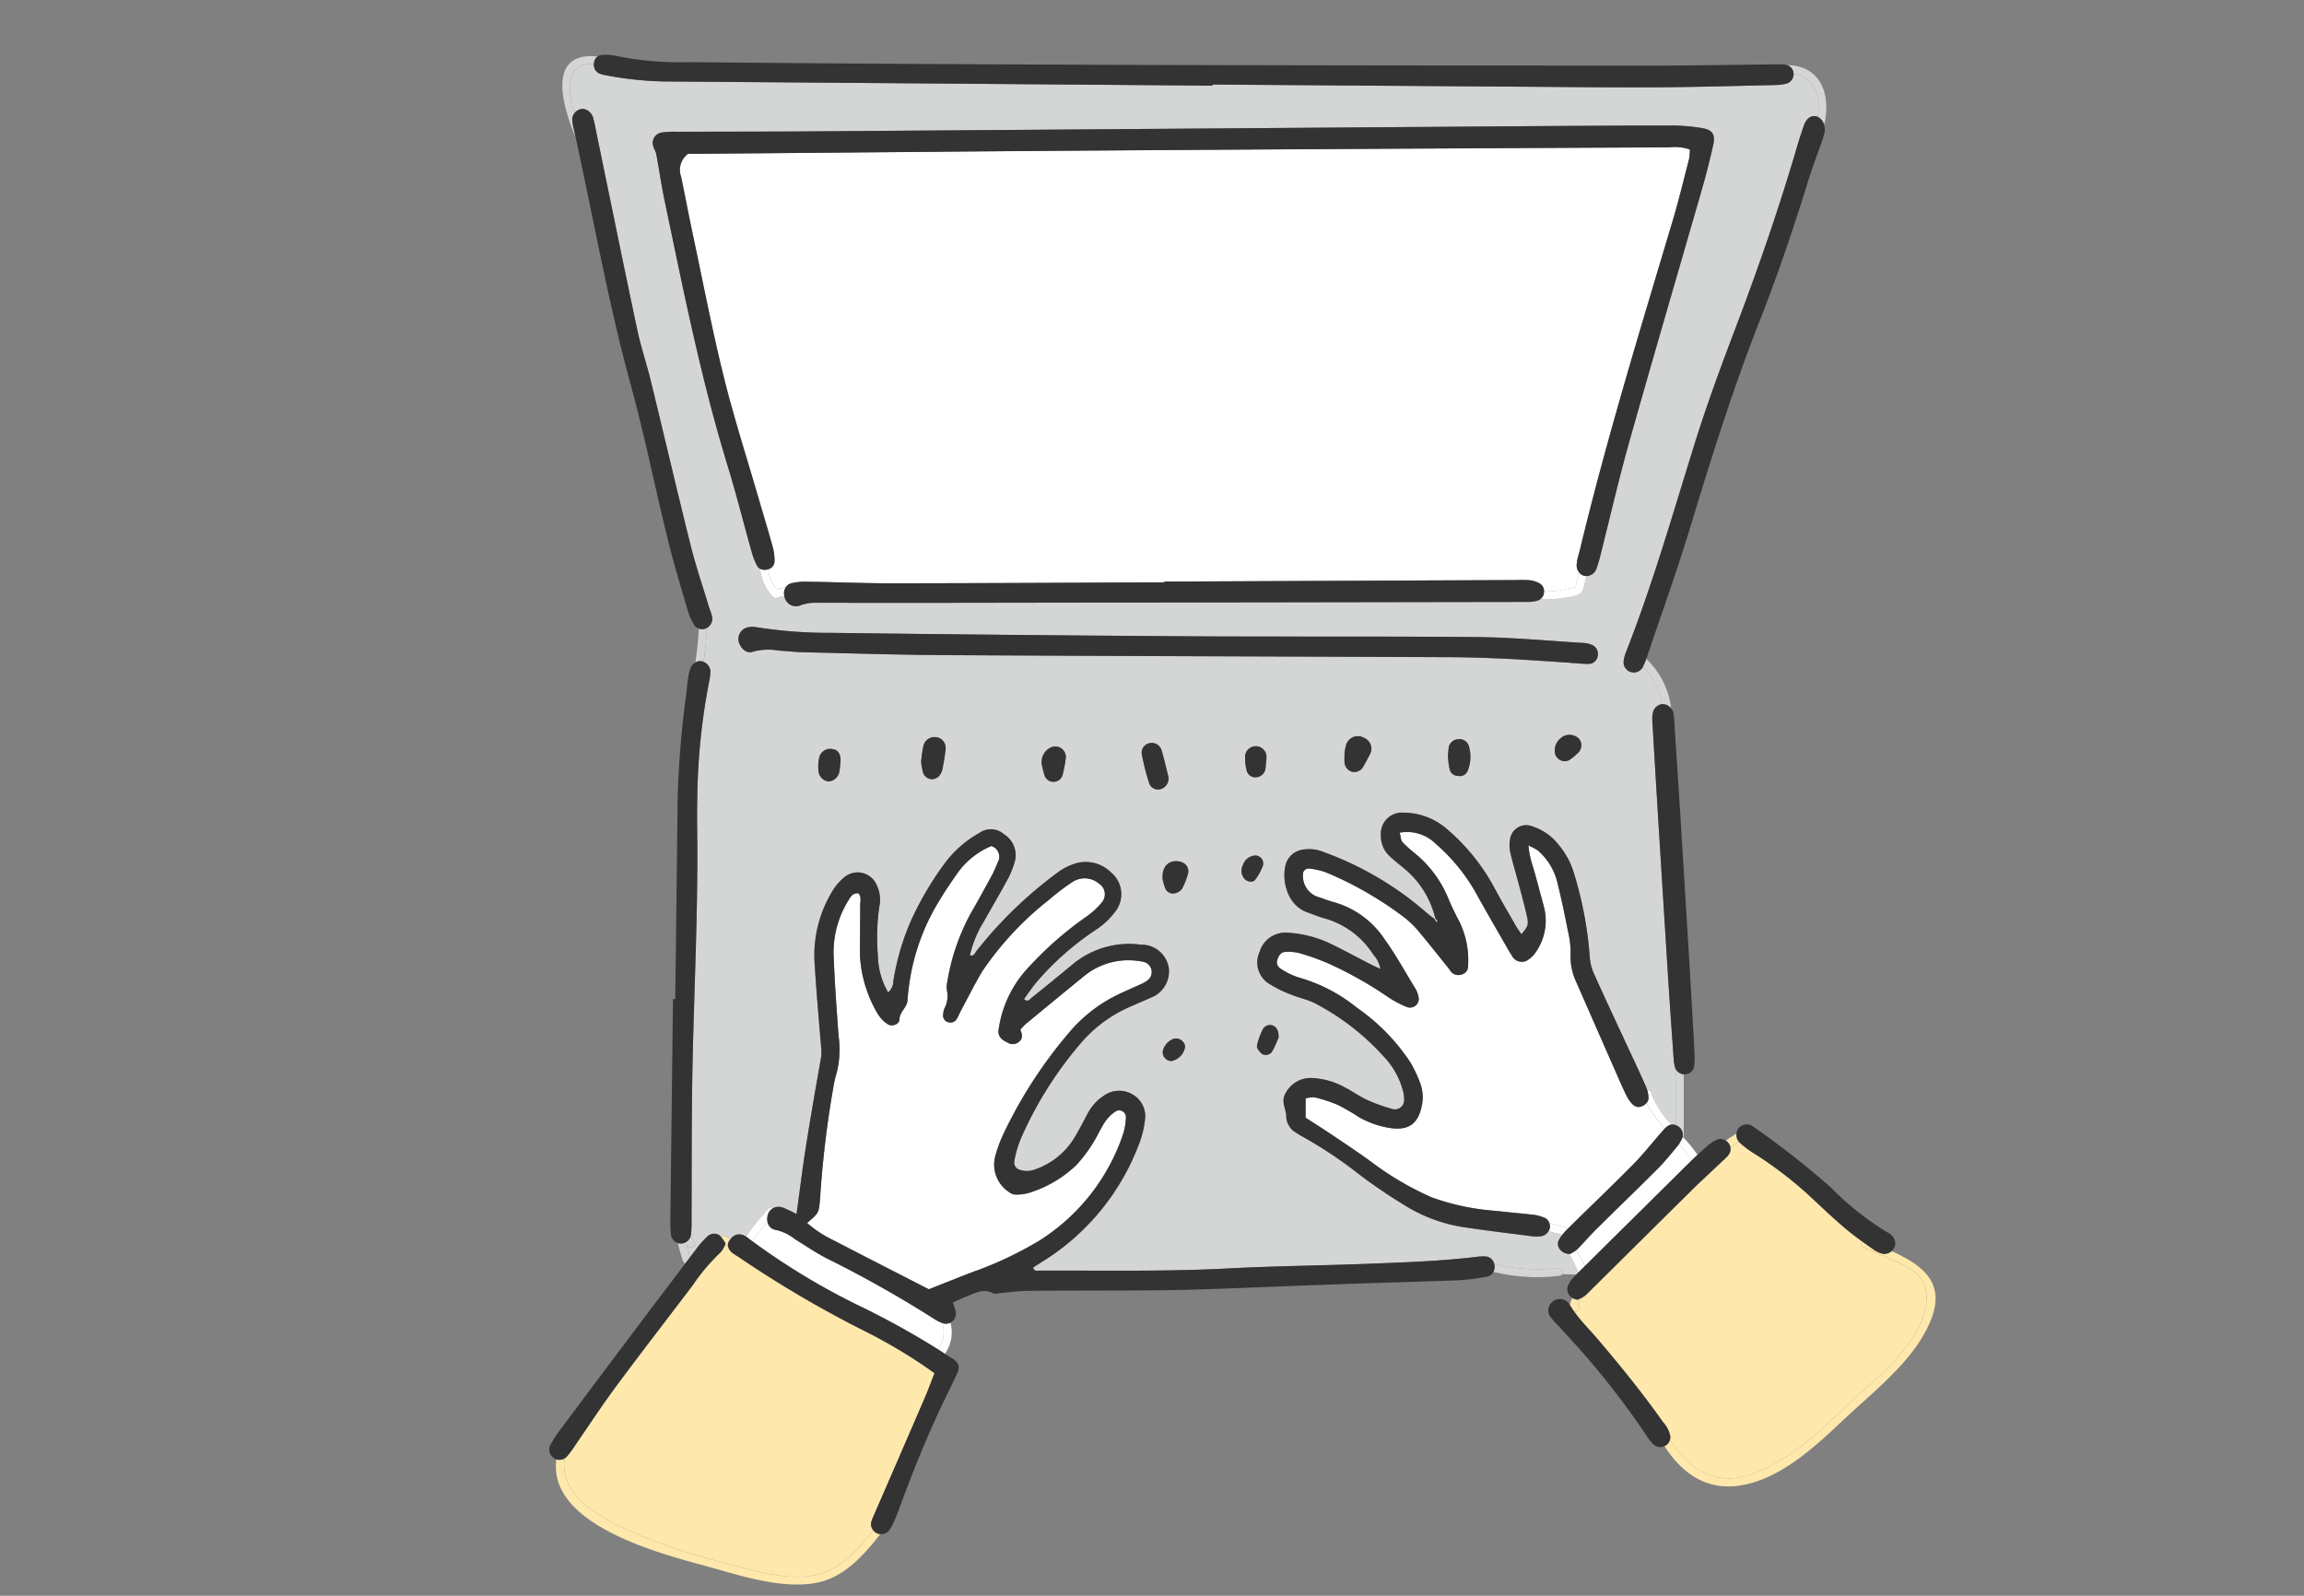 <svg xmlns="http://www.w3.org/2000/svg" xmlns:xlink="http://www.w3.org/1999/xlink" width="205" height="142" viewBox="0 0 205 142">
  <rect x="0" y="0" width="205" height="142" fill="#808080" stroke="none"/>
  <defs>
    <clipPath id="clip-path">
      <rect id="_" data-name="◆◆◆◆◆◆◆◆◆" width="205" height="142" transform="translate(729.5 7815.854)" fill="none" stroke="#707070" stroke-width="1"/>
    </clipPath>
    <clipPath id="clip-path-2">
      <rect id="長方形_872" data-name="長方形 872" width="123.347" height="136.124" fill="none"/>
    </clipPath>
  </defs>
  <g id="マスクグループ_21" data-name="マスクグループ 21" transform="translate(-729.5 -7815.854)" clip-path="url(#clip-path)">
    <g id="グループ_1745" data-name="グループ 1745" transform="translate(773.368 7813.728)">
      <g id="グループ_1744" data-name="グループ 1744" transform="translate(5 7.003)" clip-path="url(#clip-path-2)">
        <path id="パス_6120" data-name="パス 6120" d="M107.224,107.478a.824.824,0,0,0-.506.366l-.133.021c-.2.036-.395.079-.589.133s-.452-.553-.51-.665a3.181,3.181,0,0,1-.334-1.1.735.735,0,0,0,.571-.7,4.528,4.528,0,0,0-.165-1.3c-.391-1.422-.822-2.833-1.235-4.252-1.041-3.588-2.191-7.147-3.092-10.771-1.009-4.055-1.8-8.163-2.668-12.25-.4-1.875-.761-3.76-1.146-5.638a1.777,1.777,0,0,1,.618-2.062c.291,0,.682,0,1.074,0q12.848-.108,25.7-.219,11.3-.086,22.6-.154,18.978-.113,37.957-.2a4.039,4.039,0,0,1,1.8.194,4.725,4.725,0,0,1-.072.844c-.478,1.857-.927,3.721-1.476,5.556-2.895,9.707-5.869,19.39-8.239,29.241-.058.241-.14.474-.194.711a3.546,3.546,0,0,0-.09.585,1.031,1.031,0,0,0,.187.661c-.032.18-.065.356-.1.532-.053.269-.122.535-.194.8-.007.028-.794.183-.873.2a7.686,7.686,0,0,1-1.921.2.807.807,0,0,0-.471-.758,2.34,2.34,0,0,0-.833-.241c-.438-.04-.884-.018-1.329-.014q-15.574.065-31.148.136v.065c-8.07.033-16.14.079-24.209.087-2.234,0-4.464-.083-6.7-.13a.377.377,0,0,0-.155,0c-.273,0-.546-.011-.819-.014a5,5,0,0,0-1.307.14" transform="translate(-85.677 -60.456)" fill="#fff"/>
        <path id="パス_6121" data-name="パス 6121" d="M76.864,78.227a.71.71,0,0,0-.715-.891,1.227,1.227,0,0,0-1.077.866,1.1,1.1,0,0,0,.173,1.235c.251.248.729.32.927.054a5.043,5.043,0,0,0,.693-1.264M48.342,69.669c.119-.621.237-1.246.294-1.875a1,1,0,0,0-.241-.664,1.014,1.014,0,0,0-1.738.445A10.688,10.688,0,0,0,46.449,69a5.69,5.69,0,0,0,.2,1.041A.842.842,0,0,0,48.1,70.2a1.449,1.449,0,0,0,.241-.528M34.289,54.276a1.043,1.043,0,0,0,1.465.78,3.9,3.9,0,0,1,1.437-.209q4.579.006,9.154.007,26.94-.038,53.881-.083a3.829,3.829,0,0,0,1.017-.1.84.84,0,0,0,.295-.14,9.2,9.2,0,0,0,1.828-.086c.61-.082,1.781-.122,2-.812a11.525,11.525,0,0,0,.291-1.164.973.973,0,0,0,.873-.632,10.984,10.984,0,0,0,.377-1.271c.844-3.336,1.612-6.694,2.543-10.006,2.119-7.524,4.324-15.023,6.482-22.536q.55-1.918.984-3.861c.223-1.009-.029-1.4-1.009-1.562a16.648,16.648,0,0,0-2.64-.223c-4.281,0-8.565.029-12.85.058q-31.53.227-63.064.456c-4.234.033-8.469.025-12.7.04a7.385,7.385,0,0,0-1.322.075.931.931,0,0,0-.7,1.243c.065.234.216.449.259.683.251,1.354.442,2.715.725,4.062,1.659,7.89,3.218,15.8,5.581,23.527.794,2.586,1.451,5.211,2.184,7.815a5.869,5.869,0,0,0,.481,1.221.65.65,0,0,0,.258.262,4.435,4.435,0,0,0,1.128,2.489.363.363,0,0,0,.352.09c.226-.065.452-.122.682-.169,0,.018.007.032.011.047m-3.581,56.887a.931.931,0,0,0-1.207.305,2.035,2.035,0,0,0-.962-.309.854.854,0,0,0-1.074.047,8.139,8.139,0,0,0-1.067,1.207c-.169.219-.334.438-.5.661-.119-.37-.233-.744-.323-1.127l.075.108c.255.384.88.025.618-.359-.1-.144-.2-.323-.33-.492a.687.687,0,0,0,.039-.18,12.48,12.48,0,0,0,.043-1.329c.022-4.428-.007-8.86.079-13.288.137-7.186.524-14.365.42-21.555-.014-1.034,0-2.069.018-3.1A57.307,57.307,0,0,1,27.6,61.786a4.555,4.555,0,0,0,.1-.729.962.962,0,0,0-.614-.955,27.946,27.946,0,0,0,.291-3.01.943.943,0,0,0,.467-1.016c-.072-.334-.219-.65-.316-.98-.539-1.789-1.146-3.559-1.595-5.369-1.214-4.866-2.352-9.751-3.541-14.624-.373-1.526-.884-3.024-1.207-4.561-1.214-5.725-2.377-11.46-3.563-17.192-.108-.528-.2-1.067-.341-1.584A1.1,1.1,0,0,0,16.4,10.9a.938.938,0,0,0-.776.363c-.711-2.2-.858-4.475,1.71-4.342a.844.844,0,0,0,.467.823,2.487,2.487,0,0,0,.564.158,30.717,30.717,0,0,0,5.128.557q24.441.183,48.889.374v-.1q13.661.1,27.326.191c4.084.029,8.17.076,12.258.054,3.495-.018,6.992-.126,10.487-.2a4.156,4.156,0,0,0,1.013-.133.884.884,0,0,0,.61-.873c1.925.3,2.428,2.072,2.148,3.835a.8.8,0,0,0-.2-.057c-.434-.068-.829.241-1.034.851-.223.65-.435,1.3-.628,1.961-1.577,5.38-3.408,10.666-5.394,15.906-1.29,3.4-2.558,6.813-3.642,10.279-1.965,6.281-3.76,12.616-6.177,18.75a2.892,2.892,0,0,0-.183.711.907.907,0,0,0,1.677.6.775.775,0,0,0,.036-.072,6.268,6.268,0,0,1,1.713,3.333.965.965,0,0,0-.823.736,2.783,2.783,0,0,0-.058.729q.264,4.5.539,8.993.415,6.706.837,13.414c.161,2.553.341,5.107.521,7.66a3.32,3.32,0,0,0,.151.862.249.249,0,0,0,.032.072v5a.751.751,0,0,0-.374-.043,7.94,7.94,0,0,1-1.8-2.794.343.343,0,0,0-.362-.245,2.281,2.281,0,0,0-.126-.352c-.474-1.081-.98-2.148-1.479-3.222-1.035-2.23-2.083-4.457-3.092-6.7a4.282,4.282,0,0,1-.417-1.544,33.61,33.61,0,0,0-1.415-7.521,6.97,6.97,0,0,0-1.318-2.46,4.857,4.857,0,0,0-2.374-1.688,1.445,1.445,0,0,0-1.989,1.178,2.853,2.853,0,0,0,.028,1.156c.208.912.489,1.806.726,2.708.262,1,.543,1.993.761,3,.154.722.072.866-.5,1.552-.172-.255-.348-.485-.492-.736-.657-1.153-1.336-2.3-1.958-3.469a18.146,18.146,0,0,0-4.159-5.136A5.926,5.926,0,0,0,89.33,73.54a1.86,1.86,0,0,0-1.975,1.936,2.453,2.453,0,0,0,.826,1.975c.395.37.83.7,1.239,1.052a8.128,8.128,0,0,1,2.766,4.414c.068.09.144.176.2.273.007.011-.054.065-.083.1-.065-.1-.129-.208-.2-.312-.226-.176-.467-.334-.679-.528a28.693,28.693,0,0,0-9.23-5.427,2.9,2.9,0,0,0-.707-.2,3.509,3.509,0,0,0-1.024,0,1.85,1.85,0,0,0-1.544,1.225c-.424,1.336.011,3.667,1.853,4.345.553.2,1.1.428,1.67.578A7.583,7.583,0,0,1,86.7,86.193a2.451,2.451,0,0,1,.614,1.246c-.334-.154-.542-.24-.747-.345-1.224-.628-2.435-1.286-3.67-1.889a10.186,10.186,0,0,0-3.836-.988,2.394,2.394,0,0,0-2.493,1.7,2.229,2.229,0,0,0,.869,2.855,10.6,10.6,0,0,0,1.975.966c.679.284,1.426.42,2.072.754a21.776,21.776,0,0,1,6.055,4.665A7.054,7.054,0,0,1,89.3,98.2a3.128,3.128,0,0,1,.129.862.823.823,0,0,1-1.1.83,14.946,14.946,0,0,1-2.205-.794c-.668-.309-1.271-.75-1.925-1.088a6.719,6.719,0,0,0-2.949-.858,2.514,2.514,0,0,0-2.4,1.408c-.42.751.151,1.426.093,2.155a1.87,1.87,0,0,0,.4.912,1.5,1.5,0,0,0,.452.373c.2.136.413.266.628.384a38.537,38.537,0,0,1,5.028,3.358,48.279,48.279,0,0,0,4.026,2.733,13.849,13.849,0,0,0,5.078,1.918c2.087.323,4.188.571,6.285.84a2.768,2.768,0,0,0,.877-.029.93.93,0,0,0,.567-.449.257.257,0,0,0,.072.032c.344.111.758.183,1.131.32a2.579,2.579,0,0,0-.3.467c-.273.553.212,1.206.955,1.224.015.043.029.086.047.129a11.7,11.7,0,0,1,.733,1.53c-.057.054-.115.111-.172.169l-1.257-.036a.391.391,0,0,0-.42-.542,15.4,15.4,0,0,1-5.553-.359.319.319,0,0,0-.082-.008.846.846,0,0,0-.762-.664,4.5,4.5,0,0,0-.876.047c-3.276.388-6.572.492-9.866.618-4.033.151-8.074.19-12.1.4-5.61.3-11.22.176-16.833.2-.212,0-.5.1-.589-.277.288-.183.571-.37.862-.549a20.993,20.993,0,0,0,8.5-10.289,8.5,8.5,0,0,0,.586-2.277,2.235,2.235,0,0,0-1.207-2.345,2.33,2.33,0,0,0-2.507.212,4.162,4.162,0,0,0-1.368,1.523c-.4.74-.769,1.487-1.207,2.2a6.594,6.594,0,0,1-3.5,2.8,1.939,1.939,0,0,1-1.3.043.677.677,0,0,1-.535-.772,9.662,9.662,0,0,1,.564-1.975,33.872,33.872,0,0,1,5.495-8.7,12.112,12.112,0,0,1,4-2.97c.668-.3,1.35-.585,2.022-.887a2.52,2.52,0,0,0,1.67-2.654A2.456,2.456,0,0,0,66,85.27a7.864,7.864,0,0,0-6.066,1.742c-1.21,1.006-2.431,2-3.659,2.985-.162.129-.313.427-.679.119.373-.51.722-1.045,1.131-1.53A25.391,25.391,0,0,1,61.91,84a6.876,6.876,0,0,0,1.828-1.7,2.506,2.506,0,0,0-.392-3.458,3.194,3.194,0,0,0-3.419-.715,5,5,0,0,0-1.289.689,37.274,37.274,0,0,0-7.3,7.061c-.115.154-.183.442-.549.338a9.553,9.553,0,0,1,1.228-2.988c.69-1.246,1.426-2.471,2.1-3.728a7.679,7.679,0,0,0,.7-1.774A2.189,2.189,0,0,0,53.8,75.437a1.747,1.747,0,0,0-2.187-.1,9.683,9.683,0,0,0-2.906,2.474,28.151,28.151,0,0,0-3.164,5.315,21.82,21.82,0,0,0-1.569,5.365,1.4,1.4,0,0,1-.467,1.031,6.8,6.8,0,0,1-.916-3.3,19.52,19.52,0,0,1,.119-4.27,3.011,3.011,0,0,0-.237-2.015,1.836,1.836,0,0,0-2.866-.664,5.013,5.013,0,0,0-1.2,1.469,10.933,10.933,0,0,0-1.455,5.94c.154,2.6.381,5.2.6,7.8a3.251,3.251,0,0,1-.018.855c-.47,2.661-.937,5.326-1.358,8-.305,1.94-.542,3.89-.819,5.911a11.635,11.635,0,0,0-1.228-.585,1.1,1.1,0,0,0-.826.036.328.328,0,0,0-.42.054,18.994,18.994,0,0,0-2.022,2.5,1.307,1.307,0,0,0-.155-.086m75.943-51.607a.866.866,0,0,0-.517-.963,2.2,2.2,0,0,0-.708-.169c-3.146-.187-6.288-.492-9.434-.524-8.616-.082-17.235-.018-25.851-.072q-15.811-.1-31.615-.305a41.063,41.063,0,0,1-6.763-.506,1.934,1.934,0,0,0-.733.014,1.074,1.074,0,0,0-.826,1.214c.151.654.725,1.167,1.26.959a5.292,5.292,0,0,1,2.331-.1c.689.036,1.375.126,2.061.14,4.285.1,8.565.241,12.85.262,14.969.083,29.941.119,44.91.183,1.623.007,3.246.065,4.87.14,1.918.093,3.832.237,5.746.355v.011c.539.032,1.077.1,1.616.093a.807.807,0,0,0,.8-.729m-1.469,8.109a.869.869,0,0,0-.5-.937,1.186,1.186,0,0,0-1.365.2,1.377,1.377,0,0,0-.46,1.326.883.883,0,0,0,1.261.592,5.275,5.275,0,0,0,.89-.758,1.079,1.079,0,0,0,.176-.424M95.073,69.816a3.312,3.312,0,0,0,.093-2.269.855.855,0,0,0-.923-.557.9.9,0,0,0-.841.682,7.654,7.654,0,0,0-.075.912,7.748,7.748,0,0,0,.151,1.1.772.772,0,0,0,.758.575.755.755,0,0,0,.837-.442m-8.734-1.4a1.056,1.056,0,0,0-.513-1.566,1.089,1.089,0,0,0-1.552.611,4.348,4.348,0,0,0-.154.822c0,.374-.014.571,0,.761a.922.922,0,0,0,.682.844.906.906,0,0,0,.988-.46c.194-.327.363-.675.546-1.013M78.254,93.552c.025-.611-.183-.955-.492-1.077a.726.726,0,0,0-.9.309,5.831,5.831,0,0,0-.535,1.5c-.036.2.23.524.438.7a.678.678,0,0,0,.915-.2c.259-.463.452-.962.575-1.235M77.148,68.933a2.625,2.625,0,0,0,.025-.291.952.952,0,0,0-1.893-.2,4.235,4.235,0,0,0,.162,1.426.8.8,0,0,0,.822.51.9.9,0,0,0,.812-.715c.043-.24.051-.489.072-.729m-6.942,9.973a.852.852,0,0,0-.5-.952c-.736-.309-1.864-.068-1.774,1.48a5.406,5.406,0,0,0,.233.812.74.74,0,0,0,.83.46,1.107,1.107,0,0,0,.693-.445,7.074,7.074,0,0,0,.517-1.354M68.73,95.627a1.531,1.531,0,0,0,1.21-1.3.84.84,0,0,0-.955-.7,1.524,1.524,0,0,0-1.038,1.135.787.787,0,0,0,.783.866m-.869-24.234a.987.987,0,0,0,.6-1.027c-.187-.729-.374-1.584-.625-2.421a.912.912,0,0,0-1.038-.61.865.865,0,0,0-.718.952,21.338,21.338,0,0,0,.679,2.668.836.836,0,0,0,1.106.438M59.328,68.6a.941.941,0,0,0-1.318-.891,1.435,1.435,0,0,0-.833,1.451,7.3,7.3,0,0,0,.28,1.12.843.843,0,0,0,1.577-.1,11.788,11.788,0,0,0,.294-1.577m-20.051.309c.022-.607-.233-.981-.733-1.048a1,1,0,0,0-1.181.847,3.327,3.327,0,0,0-.054,1.016A1.035,1.035,0,0,0,38.2,70.75a1.055,1.055,0,0,0,.98-.927c.054-.287.065-.585.1-.912" transform="translate(-13.359 -6.085)" fill="#d4d5d5"/>
        <path id="パス_6122" data-name="パス 6122" d="M840.831,806.56A11.4,11.4,0,0,0,839.7,805.1a3.447,3.447,0,0,0,.3-.564s0,0,0-.007c.018-.014.032-.033.051-.05a12.9,12.9,0,0,1,1.3,1.58c-.176.165-.348.33-.52.5" transform="translate(-739.175 -708.172)" fill="#fff"/>
        <path id="パス_6123" data-name="パス 6123" d="M837.443,758.967a.952.952,0,0,0-.208-.1v-5a.879.879,0,0,0,.718.474v5.373a.355.355,0,0,1-.065.212c-.008-.007-.015-.018-.025-.029a.9.9,0,0,0-.42-.93" transform="translate(-737.008 -663.621)" fill="#d4d5d5"/>
        <path id="パス_6124" data-name="パス 6124" d="M157.812,384.536a4.437,4.437,0,0,1-1.128-2.489.924.924,0,0,0,.65.065.453.453,0,0,0,.068-.018,3.178,3.178,0,0,0,.334,1.1c.058.111.32.711.51.665s.391-.1.589-.133l.133-.021a.972.972,0,0,0-.122.758c-.23.046-.456.1-.682.169a.363.363,0,0,1-.352-.09" transform="translate(-137.927 -336.312)" fill="#fff"/>
        <path id="パス_6125" data-name="パス 6125" d="M701.831,898.773a15.4,15.4,0,0,0,5.553.359.391.391,0,0,1,.42.542.3.3,0,0,1-.227.147,16.165,16.165,0,0,1-5.911-.352.987.987,0,0,0,.1-.611.392.392,0,0,0-.021-.094.323.323,0,0,1,.082.007" transform="translate(-617.668 -791.173)" fill="#d4d5d5"/>
        <path id="パス_6126" data-name="パス 6126" d="M842.274,804.316a.65.65,0,0,0,.025-.079c.011.011.018.022.025.029-.018.018-.032.036-.05.051" transform="translate(-741.444 -707.961)" fill="#fff"/>
        <path id="パス_6127" data-name="パス 6127" d="M197.754,391.689a.376.376,0,0,1,.155,0c-.05,0-.1,0-.155,0" transform="translate(-174.08 -344.794)" fill="#fff"/>
        <path id="パス_6128" data-name="パス 6128" d="M736.924,386.2a7.69,7.69,0,0,0,1.921-.2c.079-.018.866-.172.873-.2.072-.262.14-.528.194-.8.036-.176.068-.352.1-.532a.826.826,0,0,0,.5.341.811.811,0,0,0,.187.018A11.557,11.557,0,0,1,740.41,386c-.215.69-1.386.729-2,.812a9.193,9.193,0,0,1-1.828.086.818.818,0,0,0,.33-.6.808.808,0,0,0,.007-.09" transform="translate(-648.408 -338.45)" fill="#fff"/>
        <path id="パス_6129" data-name="パス 6129" d="M770.965,811.862c.625-.625,1.181-1.318,1.745-2a1.915,1.915,0,0,0,.144-.194,11.394,11.394,0,0,1,1.135,1.461s0,0-.007,0q-4.659,4.606-9.313,9.219c-.061.061-.122.122-.187.183a3.938,3.938,0,0,0-.219-.471c-.115-.2-.251-.4-.37-.607a.958.958,0,0,1-.129-.388s0,0,.007,0c.589-.589,1.131-1.228,1.724-1.817,1.817-1.8,3.663-3.577,5.47-5.387" transform="translate(-672.332 -712.742)" fill="#fff"/>
        <path id="パス_6130" data-name="パス 6130" d="M167.883,876.47a2.54,2.54,0,0,1-.352,2.363,73.472,73.472,0,0,0-6.684-3.717,61.457,61.457,0,0,1-9.833-5.9,21.148,21.148,0,0,1,1.336-1.742.865.865,0,0,0,.743.718,4.2,4.2,0,0,1,1.7.822c.963.592,1.9,1.243,2.905,1.745a103.315,103.315,0,0,1,9.5,5.362,3.079,3.079,0,0,0,.686.345" transform="translate(-132.936 -763.63)" fill="#fff"/>
        <path id="パス_6131" data-name="パス 6131" d="M193.908,597.747a8.751,8.751,0,0,1,1.293-4.781c.186-.316.362-.711.916-.675.291.313.158.715.158,1.088,0,1.472-.022,2.948-.022,4.424a11.4,11.4,0,0,0,1.559,5.175,2.959,2.959,0,0,0,.894.948c.366.273,1.049.036,1.06-.4.014-.7.686-1.063.722-1.728.029-.589.115-1.174.2-1.759a19.167,19.167,0,0,1,2.579-7.014c.5-.848,1.056-1.663,1.62-2.467a7,7,0,0,1,3.056-2.471.993.993,0,0,1,.585,1.43c-.172.409-.341.819-.549,1.206-.611,1.124-1.221,2.248-1.864,3.351a19.154,19.154,0,0,0-2.09,6.112,2.009,2.009,0,0,0-.032.733,2.362,2.362,0,0,1-.2,1.573,1.6,1.6,0,0,0-.133.567.6.6,0,0,0,.417.693.643.643,0,0,0,.776-.258c.158-.245.255-.528.4-.787.628-1.167,1.214-2.363,1.9-3.494a27.727,27.727,0,0,1,5.918-6.339,18.984,18.984,0,0,1,1.99-1.523,1.985,1.985,0,0,1,2.467.083,1.124,1.124,0,0,1,.234,1.688,7.132,7.132,0,0,1-1.408,1.282,31.12,31.12,0,0,0-5.29,4.687,10.055,10.055,0,0,0-2.46,5.265.916.916,0,0,0,.406,1.009,3.458,3.458,0,0,0,.388.215.832.832,0,0,0,.966-.047c.4-.291.352-.661.158-1.106a5.167,5.167,0,0,1,.474-.5q2.618-2.165,5.25-4.31a6.207,6.207,0,0,1,4.7-1.314,3.962,3.962,0,0,1,.582.1.93.93,0,0,1,.312,1.641,2.84,2.84,0,0,1-.639.356c-.625.291-1.257.556-1.878.851a13.209,13.209,0,0,0-4.223,3.161,40.835,40.835,0,0,0-6.174,9.5,11.864,11.864,0,0,0-.6,1.659,2.925,2.925,0,0,0,1.246,3.344.907.907,0,0,0,.539.187,3.891,3.891,0,0,0,1.16-.147,10.545,10.545,0,0,0,4.281-2.529,12.928,12.928,0,0,0,1.411-1.875c.4-.614.686-1.307,1.092-1.921a3.393,3.393,0,0,1,.923-.916.6.6,0,0,1,.941.521,5.451,5.451,0,0,1-.284,1.58,17.972,17.972,0,0,1-7.463,9.413,33.1,33.1,0,0,1-5.581,2.657c-1.418.542-2.826,1.11-4.2,1.652-2.827-1.451-5.671-2.9-8.5-4.37a10.092,10.092,0,0,1-2.334-1.534c1.049-.876,1.059-.9,1.16-2.237a90.978,90.978,0,0,1,1.2-9.956,8.931,8.931,0,0,1,.269-1.149,8.451,8.451,0,0,0,.172-3.315c-.172-2.406-.355-4.809-.438-7.218" transform="translate(-168.615 -517.686)" fill="#fff"/>
        <path id="パス_6132" data-name="パス 6132" d="M573.785,601.91a9.424,9.424,0,0,0,1.616,2.27c-.1.1-.2.222-.3.337-.844.959-1.634,1.968-2.528,2.877-1.9,1.921-3.861,3.785-5.782,5.685a13.676,13.676,0,0,0-1.455-.438.328.328,0,0,0-.193-.008.8.8,0,0,0-.517-.546,3.918,3.918,0,0,0-.851-.226c-1.124-.129-2.251-.219-3.376-.352a21.17,21.17,0,0,1-5.75-1.21,26.992,26.992,0,0,1-5.452-3.218c-1.153-.837-2.345-1.623-3.527-2.42-.732-.492-1.479-.963-2.226-1.444V601.5a2.476,2.476,0,0,1,.829-.09,13.067,13.067,0,0,1,2.083.69,18.825,18.825,0,0,1,1.785,1.038,8,8,0,0,0,2.762.988c1.72.273,2.589-.37,2.9-2.083a3.528,3.528,0,0,0-.165-1.892,10.971,10.971,0,0,0-.877-1.86,17.818,17.818,0,0,0-4.719-4.834,14.476,14.476,0,0,0-5.2-2.712,6.223,6.223,0,0,1-1.58-.761.677.677,0,0,1-.309-.887c.126-.345.316-.636.722-.636a4.21,4.21,0,0,1,1.171.1,21.025,21.025,0,0,1,2.632.934,34.661,34.661,0,0,1,5.265,2.966,9.319,9.319,0,0,0,1.681.9.78.78,0,0,0,1.052-.948,2.228,2.228,0,0,0-.269-.678c-.894-1.469-1.728-2.985-2.729-4.382a8.047,8.047,0,0,0-4.561-3.322c-.427-.108-.833-.291-1.257-.417a1.959,1.959,0,0,1-1.454-1.989.505.505,0,0,1,.524-.574,6.179,6.179,0,0,1,1.562.355,31.841,31.841,0,0,1,6.774,3.875,8.075,8.075,0,0,1,1.3,1.2c.952,1.124,1.86,2.284,2.787,3.433.093.115.162.248.258.352a.886.886,0,0,0,.959.2.749.749,0,0,0,.528-.794,7.768,7.768,0,0,0-.826-4,21.8,21.8,0,0,1-1.006-2.137,10.2,10.2,0,0,0-2.913-3.846,10.575,10.575,0,0,1-1.091-.988c-.158-.183-.155-.507-.248-.84a3.621,3.621,0,0,1,3.207.988,16.459,16.459,0,0,1,3.617,4.45c.855,1.552,1.749,3.081,2.629,4.618.169.3.334.6.532.887a.981.981,0,0,0,1.519.309,2.1,2.1,0,0,0,.6-.618,4.875,4.875,0,0,0,.715-4.087c-.306-1.142-.607-2.281-.93-3.416a8.64,8.64,0,0,1-.438-1.993,5.328,5.328,0,0,1,.83.434,5.459,5.459,0,0,1,1.781,3c.359,1.43.65,2.881.938,4.324a7.926,7.926,0,0,1,.208,1.9,5.219,5.219,0,0,0,.474,2.431q1.928,4.4,3.857,8.785c.219.5.438.991.686,1.472a2.616,2.616,0,0,0,.51.7.723.723,0,0,0,.819.158,1.143,1.143,0,0,0,.42-.3" transform="translate(-476.144 -508.632)" fill="#fff"/>
        <path id="パス_6133" data-name="パス 6133" d="M775.842,808.646c.2-.14.4-.277.6-.406l.119-.072a.36.36,0,0,0,.118.054.224.224,0,0,0,.029.032,8.787,8.787,0,0,0,1.3.966,34.728,34.728,0,0,1,5.556,4.374c.862.8,1.727,1.613,2.632,2.367.445.37.909.718,1.379,1.06a.313.313,0,0,0,.1.5c1.361.653,2.8,1.131,4.115,1.9,2.126,1.236,1.659,3.7.658,5.534-1.473,2.693-4.339,4.834-6.526,6.942-2.327,2.245-4.866,4.532-7.912,5.739-3.34,1.328-5.858-.309-7.542-2.981a.877.877,0,0,0,.029-.287,2.581,2.581,0,0,0-.661-1.293c-1.756-2.492-3.674-4.863-5.649-7.186-.739-.873-1.559-1.67-2.223-2.6.269.022.549-.24.341-.506-.111-.147.245-.607.381-.783a1.622,1.622,0,0,0,.341-.248c3.11-3.067,6.2-6.152,9.309-9.219.941-.93,1.925-1.824,2.884-2.737a2.92,2.92,0,0,0,.5-.535.848.848,0,0,0,.122-.61" transform="translate(-670.749 -711.421)" fill="#fee8ac"/>
        <path id="パス_6134" data-name="パス 6134" d="M15.753,897.268c2.227-3,4.511-5.954,6.77-8.928a17.575,17.575,0,0,1,2.464-2.923,2.164,2.164,0,0,0,.409-.661,1.341,1.341,0,0,1,.284.169,1.036,1.036,0,0,0,.377.531c.191.155.41.269.614.406a98.663,98.663,0,0,0,10.911,6.429,46.846,46.846,0,0,1,5.725,3.351c.244.172.488.345.736.524-.323.823-.589,1.555-.9,2.27q-2.247,5.21-4.511,10.408a4.7,4.7,0,0,0-.215.55.87.87,0,0,0,.173.747c-1.322,1.7-2.841,3.351-4.809,3.893-2.744.758-6.127-.417-8.788-1.106a47.732,47.732,0,0,1-8.684-3.006c-2.388-1.142-5.689-3.146-5.168-6.188a1.1,1.1,0,0,0,.223-.19,11.348,11.348,0,0,0,.775-1.07c1.2-1.735,2.356-3.509,3.613-5.2" transform="translate(-9.76 -778.841)" fill="#fee8ac"/>
        <path id="パス_6135" data-name="パス 6135" d="M920.444,7.707c3.02.122,3.753,2.852,3.157,5.315a1.092,1.092,0,0,0-.575-.718c.281-1.763-.222-3.534-2.147-3.836a.188.188,0,0,1,0-.043.818.818,0,0,0-.539-.707.491.491,0,0,1,.108-.011" transform="translate(-810.161 -6.785)" fill="#d4d5d5"/>
        <path id="パス_6136" data-name="パス 6136" d="M875.548,802.824c-.2.129-.4.266-.6.406a.9.9,0,0,0-.151-.356.869.869,0,0,0-.248-.237c.2-.151.417-.3.632-.434.093-.057.2-.13.312-.187a.961.961,0,0,0,.287.79.365.365,0,0,1-.118-.054l-.119.072" transform="translate(-769.859 -706.006)" fill="#fee8ac"/>
        <path id="パス_6137" data-name="パス 6137" d="M836.918,506.066a.3.3,0,0,1-.011.14c-.011-.165-.022-.334-.032-.5.014.122.028.241.043.359" transform="translate(-736.691 -445.168)" fill="#d4d5d5"/>
        <path id="パス_6138" data-name="パス 6138" d="M835.622,903.834c-3.085.474-5.24-1.142-6.759-3.516.015,0,.025-.011.04-.014a.848.848,0,0,0,.456-.557c1.684,2.672,4.2,4.31,7.542,2.981,3.046-1.207,5.585-3.495,7.912-5.739,2.187-2.108,5.053-4.249,6.526-6.942,1-1.835,1.469-4.3-.657-5.534-1.31-.765-2.754-1.243-4.116-1.9a.313.313,0,0,1-.1-.5c.327.237.657.471.984.7a2.422,2.422,0,0,0,.79.381.928.928,0,0,0,.844-.226c2.543,1.185,4.863,2.675,3.505,6.094-1.408,3.548-4.895,6.206-7.613,8.759-2.546,2.4-5.729,5.448-9.349,6" transform="translate(-729.638 -776.518)" fill="#fee8ac"/>
        <path id="パス_6139" data-name="パス 6139" d="M815.424,453.4a.991.991,0,0,0-.8-.388h-.007a6.267,6.267,0,0,0-1.713-3.333,5.272,5.272,0,0,0,.3-.7,7.245,7.245,0,0,1,2.216,4.421" transform="translate(-715.592 -395.229)" fill="#d4d5d5"/>
        <path id="パス_6140" data-name="パス 6140" d="M816.05,770.093a7.937,7.937,0,0,0,1.8,2.794.8.8,0,0,0-.384.161,1.76,1.76,0,0,0-.212.187,9.415,9.415,0,0,1-1.616-2.27.7.7,0,0,0,.162-.481,2.6,2.6,0,0,0-.107-.636.343.343,0,0,1,.362.245" transform="translate(-717.992 -677.688)" fill="#fff"/>
        <path id="パス_6141" data-name="パス 6141" d="M758.633,924.355a1.677,1.677,0,0,1,.219-.632,1.038,1.038,0,0,0,.5.158c.1-.061.248-.126.4-.212-.136.176-.492.635-.381.783.208.266-.072.528-.341.506q-.21-.291-.4-.6" transform="translate(-667.816 -813.095)" fill="#fee8ac"/>
        <path id="パス_6142" data-name="パス 6142" d="M758.4,888.588a2.639,2.639,0,0,0,.607-.381.96.96,0,0,0,.129.388c.119.2.255.4.37.607a3.884,3.884,0,0,1,.219.471c-.194.19-.391.38-.585.574a11.737,11.737,0,0,0-.733-1.53c-.018-.043-.032-.086-.047-.129Z" transform="translate(-667.578 -781.879)" fill="#fff"/>
        <path id="パス_6143" data-name="パス 6143" d="M743.088,868.69a13.681,13.681,0,0,1,1.455.438l-.007.007a5.941,5.941,0,0,0-.51.564c-.374-.136-.787-.208-1.131-.32a.257.257,0,0,1-.072-.032.714.714,0,0,0,.119-.417,1.131,1.131,0,0,0-.046-.248.328.328,0,0,1,.193.007" transform="translate(-653.897 -764.681)" fill="#fff"/>
        <path id="パス_6144" data-name="パス 6144" d="M289.441,942.4a.856.856,0,0,0,.643-.068,3.306,3.306,0,0,1-.488,2.79c-.2-.133-.406-.266-.611-.4a2.54,2.54,0,0,0,.352-2.363.9.9,0,0,0,.1.036" transform="translate(-254.39 -829.522)" fill="#fff"/>
        <path id="パス_6145" data-name="パス 6145" d="M146.215,859.3a19,19,0,0,1,2.022-2.5.328.328,0,0,1,.42-.054.968.968,0,0,0-.492.575,1.323,1.323,0,0,0-.04.664,21.112,21.112,0,0,0-1.336,1.742c-.122-.09-.241-.18-.359-.273a2.329,2.329,0,0,0-.215-.151" transform="translate(-128.711 -754.133)" fill="#fff"/>
        <path id="パス_6146" data-name="パス 6146" d="M127.322,878.47a2.814,2.814,0,0,0-.5-.718c-.007,0-.014-.011-.021-.014a2.036,2.036,0,0,1,.962.309,1.6,1.6,0,0,0-.151.212.635.635,0,0,0-.072.489,1.346,1.346,0,0,0-.284-.169c.018-.036.039-.071.061-.108" transform="translate(-111.625 -772.662)" fill="#fee8ac"/>
        <path id="パス_6147" data-name="パス 6147" d="M109.613,426.086a27.953,27.953,0,0,1-.291,3.01.509.509,0,0,0-.1-.039.808.808,0,0,0-.625.1,29.174,29.174,0,0,0,.3-3.016.863.863,0,0,0,.607,0,.68.68,0,0,0,.115-.054" transform="translate(-95.593 -375.079)" fill="#d4d5d5"/>
        <path id="パス_6148" data-name="パス 6148" d="M95.873,878.755a.9.9,0,0,0,.837-.657c.126.169.233.348.33.492.262.384-.363.743-.618.359l-.075-.107c.09.384.2.758.323,1.127-.14.187-.284.374-.424.56a.344.344,0,0,1-.219-.227c-.126-.381-.244-.761-.341-1.149-.036-.14-.079-.291-.111-.445a.833.833,0,0,0,.3.047" transform="translate(-84.134 -772.98)" fill="#d4d5d5"/>
        <path id="パス_6149" data-name="パス 6149" d="M10.941,8.211C9.644,5.144,8.477.565,12.9,1.039a.793.793,0,0,0-.312.506.919.919,0,0,0-.018.173C10,1.585,10.15,3.862,10.861,6.06a.9.9,0,0,0-.219.549,4,4,0,0,0,.136.866c.054.244.108.492.162.736" transform="translate(-8.596 -0.885)" fill="#d4d5d5"/>
        <path id="パス_6150" data-name="パス 6150" d="M18.5,1052.92c-4.08-1.121-14.283-3.67-13.489-9.549a.885.885,0,0,0,.743-.093c-.521,3.042,2.78,5.046,5.168,6.188a47.74,47.74,0,0,0,8.684,3.006c2.661.689,6.044,1.864,8.788,1.106,1.968-.542,3.487-2.191,4.809-3.893a.892.892,0,0,0,.287.244.807.807,0,0,0,.338.094c-1.541,1.99-3.322,3.933-5.778,4.353-3.081.535-6.6-.646-9.55-1.454" transform="translate(-4.375 -918.385)" fill="#fee8ac"/>
        <path id="パス_6151" data-name="パス 6151" d="M176.01,392.61a3.9,3.9,0,0,1,1.437-.209q4.579.006,9.154.007,26.94-.038,53.881-.083a3.822,3.822,0,0,0,1.017-.1.839.839,0,0,0,.295-.14.818.818,0,0,0,.33-.6.791.791,0,0,0,.007-.09.807.807,0,0,0-.471-.758,2.34,2.34,0,0,0-.833-.241c-.438-.039-.883-.018-1.328-.014q-15.574.065-31.148.136v.065c-8.07.033-16.14.079-24.209.086-2.234,0-4.464-.082-6.7-.129-.05,0-.1,0-.155,0-.273,0-.546-.011-.819-.014a4.993,4.993,0,0,0-1.307.14.824.824,0,0,0-.506.366.973.973,0,0,0-.122.758c0,.018.007.032.011.046a1.043,1.043,0,0,0,1.465.78" transform="translate(-153.615 -343.639)" fill="#333"/>
        <path id="パス_6152" data-name="パス 6152" d="M822.834,515.579a.8.8,0,0,0,.707-.657,4.763,4.763,0,0,0,.054-.88c-.014-.539-.05-1.081-.075-1.624h0c-.129-2.259-.255-4.521-.391-6.78q-.4-6.632-.815-13.267-.2-3.232-.416-6.464c-.011-.165-.022-.334-.032-.5-.032-.478-.061-.959-.094-1.437a3.209,3.209,0,0,0-.075-.586.9.9,0,0,0-.18-.345l0,0a.99.99,0,0,0-.8-.388h-.007a.966.966,0,0,0-.823.736,2.787,2.787,0,0,0-.057.729q.265,4.5.539,8.993.415,6.706.837,13.414c.162,2.554.341,5.107.521,7.66a3.312,3.312,0,0,0,.151.862.245.245,0,0,0,.032.072.88.88,0,0,0,.718.474.663.663,0,0,0,.2-.011" transform="translate(-721.684 -424.869)" fill="#333"/>
        <path id="パス_6153" data-name="パス 6153" d="M760.215,795.225a.749.749,0,0,0-.374-.043.8.8,0,0,0-.384.162,1.737,1.737,0,0,0-.212.187c-.1.1-.2.222-.3.337-.844.959-1.634,1.968-2.528,2.876-1.9,1.922-3.861,3.786-5.782,5.685l-.008.007a5.985,5.985,0,0,0-.51.564,2.585,2.585,0,0,0-.3.467c-.273.553.212,1.207.955,1.224h.04a2.639,2.639,0,0,0,.607-.381s0,0,.007,0c.589-.589,1.131-1.228,1.724-1.818,1.817-1.8,3.663-3.577,5.47-5.387.624-.625,1.181-1.318,1.745-2a1.9,1.9,0,0,0,.144-.194,3.415,3.415,0,0,0,.305-.564s0,0,0-.007a.661.661,0,0,0,.025-.079.9.9,0,0,0-.42-.93.953.953,0,0,0-.208-.1" transform="translate(-659.988 -699.983)" fill="#333"/>
        <path id="パス_6154" data-name="パス 6154" d="M86.309,91.762a.648.648,0,0,0,.258.262.924.924,0,0,0,.65.065.437.437,0,0,0,.068-.018.735.735,0,0,0,.571-.7,4.529,4.529,0,0,0-.165-1.3c-.391-1.422-.822-2.833-1.235-4.252-1.041-3.588-2.191-7.147-3.092-10.77-1.009-4.055-1.8-8.163-2.668-12.25-.4-1.875-.761-3.76-1.145-5.638a1.777,1.777,0,0,1,.618-2.062c.291,0,.682,0,1.074,0q12.848-.108,25.7-.219,11.3-.086,22.6-.154,18.978-.113,37.957-.2a4.037,4.037,0,0,1,1.8.194,4.724,4.724,0,0,1-.071.844c-.478,1.857-.927,3.721-1.476,5.556-2.895,9.707-5.869,19.389-8.239,29.24-.057.241-.14.474-.194.711a3.545,3.545,0,0,0-.09.585,1.031,1.031,0,0,0,.187.661.826.826,0,0,0,.5.341.809.809,0,0,0,.187.018.973.973,0,0,0,.873-.632,11.033,11.033,0,0,0,.377-1.271c.844-3.337,1.612-6.694,2.543-10.006,2.119-7.524,4.324-15.023,6.482-22.536q.55-1.918.984-3.861c.223-1.009-.029-1.4-1.009-1.562a16.648,16.648,0,0,0-2.64-.223c-4.281,0-8.565.029-12.85.058q-31.53.227-63.064.456c-4.234.033-8.468.025-12.7.04a7.4,7.4,0,0,0-1.322.075.931.931,0,0,0-.7,1.243c.065.234.215.449.259.683.251,1.354.442,2.715.725,4.062,1.659,7.89,3.218,15.8,5.581,23.527.794,2.586,1.451,5.212,2.184,7.815a5.869,5.869,0,0,0,.481,1.221" transform="translate(-67.811 -46.29)" fill="#333"/>
        <path id="パス_6155" data-name="パス 6155" d="M895.854,804.714a25.68,25.68,0,0,1-5.071-4.026,75.893,75.893,0,0,0-6.849-5.365.954.954,0,0,0-1.329.09.9.9,0,0,0-.2.513.96.96,0,0,0,.287.79.245.245,0,0,0,.029.032,8.778,8.778,0,0,0,1.3.966,34.726,34.726,0,0,1,5.556,4.374c.862.8,1.727,1.613,2.632,2.367.445.37.909.718,1.379,1.06.327.237.658.47.984.7a2.426,2.426,0,0,0,.79.381.929.929,0,0,0,.844-.226,1,1,0,0,0,.337-.65,1.171,1.171,0,0,0-.693-1.009" transform="translate(-776.769 -699.916)" fill="#333"/>
        <path id="パス_6156" data-name="パス 6156" d="M771,806.291a.871.871,0,0,0-.248-.237.825.825,0,0,0-.783-.1,3.308,3.308,0,0,0-.743.463c-.338.291-.668.586-.991.887-.176.165-.348.33-.52.5,0,0,0,0-.008,0q-4.659,4.606-9.312,9.219c-.061.061-.122.122-.187.183-.194.191-.391.38-.585.575-.057.054-.115.111-.172.169-.1.1-.2.212-.306.32a2.292,2.292,0,0,0-.463.736.887.887,0,0,0,.413,1.034,1.038,1.038,0,0,0,.5.158c.1-.061.248-.126.4-.212a1.625,1.625,0,0,0,.341-.248c3.11-3.067,6.2-6.152,9.309-9.219.941-.93,1.925-1.824,2.884-2.737a2.921,2.921,0,0,0,.5-.535.849.849,0,0,0,.122-.61.9.9,0,0,0-.151-.356" transform="translate(-666.059 -709.422)" fill="#333"/>
        <path id="パス_6157" data-name="パス 6157" d="M804.9,74.554c-1.965,6.281-3.76,12.616-6.177,18.75a2.891,2.891,0,0,0-.183.711.907.907,0,0,0,1.677.6.786.786,0,0,0,.036-.072,5.3,5.3,0,0,0,.3-.7c.039-.1.075-.208.111-.312,1.285-3.818,2.654-7.61,3.821-11.464,1.878-6.209,3.825-12.39,6.206-18.43,1.6-4.069,2.995-8.213,4.285-12.394.377-1.217.844-2.406,1.26-3.613.1-.277.154-.567.2-.754a1.648,1.648,0,0,0-.065-.542,1.092,1.092,0,0,0-.575-.718.8.8,0,0,0-.2-.058c-.434-.068-.829.241-1.034.851-.223.65-.435,1.3-.628,1.961-1.577,5.38-3.408,10.666-5.394,15.906-1.29,3.4-2.557,6.813-3.642,10.279" transform="translate(-702.939 -40.096)" fill="#333"/>
        <path id="パス_6158" data-name="パス 6158" d="M747.815,505.861a1.377,1.377,0,0,0-.46,1.325.883.883,0,0,0,1.261.592,5.268,5.268,0,0,0,.89-.758,1.081,1.081,0,0,0,.176-.424.87.87,0,0,0-.5-.937,1.186,1.186,0,0,0-1.365.2" transform="translate(-657.859 -445.017)" fill="#333"/>
        <path id="パス_6159" data-name="パス 6159" d="M747.14,928.651c-.74-.873-1.559-1.67-2.223-2.6q-.21-.291-.4-.6c-.018-.036-.039-.072-.061-.108a1.013,1.013,0,0,0-1.444-.23.987.987,0,0,0-.194,1.433,9.189,9.189,0,0,0,.69.765c.628.69,1.267,1.372,1.885,2.072a71.762,71.762,0,0,1,5.951,7.7,4.193,4.193,0,0,0,.646.8.887.887,0,0,0,.934.115c.015,0,.025-.011.04-.014a.848.848,0,0,0,.456-.557.883.883,0,0,0,.029-.287,2.582,2.582,0,0,0-.661-1.293c-1.756-2.492-3.674-4.863-5.649-7.186" transform="translate(-653.701 -814.188)" fill="#333"/>
        <path id="パス_6160" data-name="パス 6160" d="M552.441,600.277a1.14,1.14,0,0,0-.046-.248.8.8,0,0,0-.517-.546,3.932,3.932,0,0,0-.851-.226c-1.124-.129-2.252-.219-3.376-.352a21.172,21.172,0,0,1-5.75-1.21,27,27,0,0,1-5.451-3.218c-1.153-.837-2.345-1.623-3.527-2.42-.732-.492-1.479-.963-2.226-1.444v-1.72a2.477,2.477,0,0,1,.829-.09,13.1,13.1,0,0,1,2.083.69,18.834,18.834,0,0,1,1.785,1.038,8.008,8.008,0,0,0,2.762.988c1.72.273,2.589-.37,2.9-2.083a3.527,3.527,0,0,0-.165-1.893,10.967,10.967,0,0,0-.877-1.86,17.815,17.815,0,0,0-4.719-4.834,14.472,14.472,0,0,0-5.2-2.712,6.22,6.22,0,0,1-1.58-.761.677.677,0,0,1-.309-.887c.126-.345.316-.635.722-.635a4.212,4.212,0,0,1,1.171.1,20.98,20.98,0,0,1,2.633.934A34.656,34.656,0,0,1,538,579.85a9.324,9.324,0,0,0,1.681.9.781.781,0,0,0,1.052-.948,2.227,2.227,0,0,0-.269-.679c-.894-1.469-1.728-2.985-2.729-4.382a8.047,8.047,0,0,0-4.561-3.322c-.428-.108-.833-.291-1.257-.417a1.959,1.959,0,0,1-1.455-1.99.505.505,0,0,1,.524-.575,6.178,6.178,0,0,1,1.562.355,31.833,31.833,0,0,1,6.774,3.875,8.069,8.069,0,0,1,1.3,1.2c.952,1.124,1.86,2.284,2.787,3.433.093.115.162.248.258.352a.887.887,0,0,0,.959.2.749.749,0,0,0,.528-.794,7.768,7.768,0,0,0-.826-4,21.8,21.8,0,0,1-1.006-2.137,10.2,10.2,0,0,0-2.913-3.846,10.6,10.6,0,0,1-1.091-.988c-.158-.183-.155-.506-.248-.84a3.621,3.621,0,0,1,3.207.988,16.459,16.459,0,0,1,3.617,4.45c.855,1.552,1.749,3.081,2.629,4.618.169.3.334.6.532.887a.981.981,0,0,0,1.519.309,2.091,2.091,0,0,0,.6-.618,4.875,4.875,0,0,0,.715-4.087c-.306-1.142-.607-2.281-.93-3.416a8.653,8.653,0,0,1-.438-1.993,5.333,5.333,0,0,1,.83.434,5.461,5.461,0,0,1,1.781,3c.359,1.43.65,2.881.938,4.324a7.936,7.936,0,0,1,.208,1.9,5.22,5.22,0,0,0,.474,2.431q1.929,4.4,3.857,8.785c.219.5.438.991.686,1.472a2.615,2.615,0,0,0,.51.7.723.723,0,0,0,.819.158,1.147,1.147,0,0,0,.42-.3.7.7,0,0,0,.162-.481,2.6,2.6,0,0,0-.108-.636,2.282,2.282,0,0,0-.126-.352c-.474-1.081-.98-2.148-1.479-3.222-1.035-2.23-2.083-4.457-3.092-6.7a4.277,4.277,0,0,1-.417-1.544,33.619,33.619,0,0,0-1.415-7.52,6.973,6.973,0,0,0-1.318-2.46,4.859,4.859,0,0,0-2.374-1.688,1.445,1.445,0,0,0-1.99,1.178,2.854,2.854,0,0,0,.028,1.157c.208.912.489,1.806.725,2.708.262,1,.543,1.993.762,3,.154.722.072.865-.5,1.552-.172-.255-.348-.485-.492-.736-.657-1.153-1.336-2.3-1.957-3.469a18.142,18.142,0,0,0-4.159-5.136,5.926,5.926,0,0,0-3.922-1.476,1.86,1.86,0,0,0-1.975,1.936,2.452,2.452,0,0,0,.826,1.975c.395.37.83.7,1.239,1.052a8.129,8.129,0,0,1,2.766,4.414c.068.09.144.176.2.273.007.011-.054.065-.083.1-.065-.1-.129-.208-.2-.312-.226-.176-.467-.334-.679-.528a28.7,28.7,0,0,0-9.23-5.427,2.893,2.893,0,0,0-.707-.2,3.511,3.511,0,0,0-1.024,0,1.851,1.851,0,0,0-1.544,1.225c-.424,1.336.01,3.667,1.853,4.345.553.2,1.1.428,1.67.578a7.583,7.583,0,0,1,4.256,3.229,2.45,2.45,0,0,1,.614,1.246c-.334-.154-.542-.24-.747-.345-1.225-.628-2.435-1.286-3.67-1.889a10.185,10.185,0,0,0-3.836-.988,2.394,2.394,0,0,0-2.493,1.7,2.229,2.229,0,0,0,.869,2.855,10.612,10.612,0,0,0,1.975.966c.679.284,1.426.42,2.073.754a21.78,21.78,0,0,1,6.055,4.666,7.052,7.052,0,0,1,1.756,3.038,3.12,3.12,0,0,1,.129.862.823.823,0,0,1-1.1.83,14.953,14.953,0,0,1-2.205-.794c-.668-.309-1.271-.75-1.925-1.088a6.718,6.718,0,0,0-2.949-.858,2.514,2.514,0,0,0-2.4,1.408c-.42.75.151,1.426.093,2.155a1.871,1.871,0,0,0,.4.912,1.509,1.509,0,0,0,.452.373c.2.136.413.266.629.384a38.5,38.5,0,0,1,5.028,3.358,48.3,48.3,0,0,0,4.026,2.733,13.85,13.85,0,0,0,5.078,1.918c2.087.323,4.188.571,6.285.84a2.769,2.769,0,0,0,.876-.029.931.931,0,0,0,.567-.449.715.715,0,0,0,.119-.417" transform="translate(-463.398 -496.028)" fill="#333"/>
        <path id="パス_6161" data-name="パス 6161" d="M226.654,614.345a.846.846,0,0,0-.761-.664,4.5,4.5,0,0,0-.876.046c-3.276.388-6.572.492-9.866.618-4.033.151-8.073.19-12.1.4-5.61.3-11.219.176-16.833.2-.212,0-.5.1-.589-.277.288-.183.571-.37.862-.549a20.992,20.992,0,0,0,8.5-10.289,8.5,8.5,0,0,0,.586-2.277,2.235,2.235,0,0,0-1.207-2.345,2.331,2.331,0,0,0-2.507.212,4.165,4.165,0,0,0-1.368,1.523c-.4.74-.769,1.487-1.207,2.2a6.593,6.593,0,0,1-3.5,2.8,1.94,1.94,0,0,1-1.3.043.677.677,0,0,1-.535-.772,9.653,9.653,0,0,1,.564-1.975,33.869,33.869,0,0,1,5.495-8.7,12.112,12.112,0,0,1,4-2.97c.668-.3,1.35-.585,2.022-.887a2.521,2.521,0,0,0,1.67-2.654,2.456,2.456,0,0,0-2.482-2.087,7.863,7.863,0,0,0-6.066,1.742c-1.21,1.006-2.431,2-3.659,2.984-.162.129-.313.427-.679.119.373-.51.722-1.045,1.131-1.53a25.389,25.389,0,0,1,5.179-4.583,6.873,6.873,0,0,0,1.828-1.7,2.506,2.506,0,0,0-.392-3.458,3.194,3.194,0,0,0-3.419-.715,5,5,0,0,0-1.289.689,37.272,37.272,0,0,0-7.3,7.061c-.115.154-.183.442-.549.338a9.551,9.551,0,0,1,1.228-2.988c.69-1.246,1.426-2.471,2.1-3.728a7.685,7.685,0,0,0,.7-1.774,2.19,2.19,0,0,0-1.009-2.291,1.747,1.747,0,0,0-2.187-.1,9.684,9.684,0,0,0-2.906,2.474,28.155,28.155,0,0,0-3.164,5.315,21.815,21.815,0,0,0-1.569,5.365,1.4,1.4,0,0,1-.467,1.031,6.8,6.8,0,0,1-.916-3.3,19.52,19.52,0,0,1,.119-4.27,3.012,3.012,0,0,0-.237-2.015,1.836,1.836,0,0,0-2.866-.664,5.015,5.015,0,0,0-1.2,1.469,10.933,10.933,0,0,0-1.455,5.94c.154,2.6.381,5.2.6,7.8a3.25,3.25,0,0,1-.018.855c-.47,2.661-.937,5.326-1.358,8-.305,1.94-.542,3.89-.819,5.911a11.619,11.619,0,0,0-1.228-.585,1.1,1.1,0,0,0-.826.036.968.968,0,0,0-.492.575,1.324,1.324,0,0,0-.039.664.865.865,0,0,0,.743.718,4.2,4.2,0,0,1,1.7.823c.963.593,1.9,1.243,2.905,1.746a103.284,103.284,0,0,1,9.5,5.362,3.084,3.084,0,0,0,.686.345.9.9,0,0,0,.1.036.856.856,0,0,0,.643-.068.9.9,0,0,0,.478-.923,5.392,5.392,0,0,0-.269-.858c.363-.165.661-.33.98-.445.851-.3,1.663-.9,2.643-.366.147.079.384-.018.582-.036.829-.068,1.659-.19,2.489-.2,3.742-.032,7.484-.014,11.227-.043,1.918-.014,3.839-.072,5.757-.14,3.638-.13,7.28-.284,10.918-.413,3.494-.126,6.985-.212,10.479-.348a18.2,18.2,0,0,0,2.482-.327.749.749,0,0,0,.539-.413.989.989,0,0,0,.1-.611.391.391,0,0,0-.021-.093m-46.11.6c-1.418.542-2.826,1.11-4.2,1.652-2.826-1.451-5.671-2.9-8.5-4.37a10.089,10.089,0,0,1-2.334-1.534c1.049-.876,1.059-.9,1.16-2.237a91.007,91.007,0,0,1,1.2-9.956,8.97,8.97,0,0,1,.269-1.149,8.451,8.451,0,0,0,.172-3.315c-.172-2.406-.355-4.809-.438-7.218a8.753,8.753,0,0,1,1.293-4.781c.187-.316.363-.711.916-.675.291.313.158.715.158,1.088,0,1.472-.022,2.948-.022,4.424a11.394,11.394,0,0,0,1.559,5.175,2.958,2.958,0,0,0,.894.948c.366.273,1.049.036,1.06-.4.014-.7.686-1.063.722-1.728.029-.589.115-1.174.2-1.759a19.17,19.17,0,0,1,2.579-7.014c.5-.847,1.056-1.663,1.62-2.467a7,7,0,0,1,3.056-2.471.993.993,0,0,1,.585,1.429c-.172.409-.341.819-.549,1.207-.611,1.124-1.221,2.248-1.864,3.351a19.158,19.158,0,0,0-2.09,6.112,2.009,2.009,0,0,0-.032.733,2.361,2.361,0,0,1-.2,1.573,1.6,1.6,0,0,0-.133.567.6.6,0,0,0,.417.693.643.643,0,0,0,.776-.258c.158-.245.255-.528.4-.787.628-1.167,1.214-2.363,1.9-3.494a27.725,27.725,0,0,1,5.919-6.339,18.948,18.948,0,0,1,1.99-1.523,1.985,1.985,0,0,1,2.467.083,1.124,1.124,0,0,1,.234,1.688,7.131,7.131,0,0,1-1.408,1.282,31.121,31.121,0,0,0-5.29,4.687,10.057,10.057,0,0,0-2.46,5.265.916.916,0,0,0,.406,1.009,3.426,3.426,0,0,0,.388.215.833.833,0,0,0,.966-.047c.4-.291.352-.661.158-1.106a5.152,5.152,0,0,1,.474-.5q2.618-2.165,5.25-4.31a6.207,6.207,0,0,1,4.7-1.314,3.953,3.953,0,0,1,.582.1.93.93,0,0,1,.312,1.641,2.837,2.837,0,0,1-.639.356c-.625.291-1.257.557-1.878.851a13.207,13.207,0,0,0-4.223,3.161,40.836,40.836,0,0,0-6.174,9.5,11.877,11.877,0,0,0-.6,1.659,2.926,2.926,0,0,0,1.246,3.344.907.907,0,0,0,.539.187,3.887,3.887,0,0,0,1.16-.147,10.545,10.545,0,0,0,4.281-2.528,12.935,12.935,0,0,0,1.411-1.875c.4-.614.686-1.307,1.092-1.921a3.392,3.392,0,0,1,.923-.916.6.6,0,0,1,.941.521,5.453,5.453,0,0,1-.284,1.58,17.973,17.973,0,0,1-7.463,9.413,33.1,33.1,0,0,1-5.581,2.657" transform="translate(-142.574 -506.752)" fill="#333"/>
        <path id="パス_6162" data-name="パス 6162" d="M668.92,508.745a.9.9,0,0,0-.841.682,7.661,7.661,0,0,0-.075.912,7.771,7.771,0,0,0,.151,1.1.772.772,0,0,0,.758.575.755.755,0,0,0,.837-.442,3.313,3.313,0,0,0,.093-2.269.855.855,0,0,0-.923-.557" transform="translate(-588.036 -447.841)" fill="#333"/>
        <path id="パス_6163" data-name="パス 6163" d="M591.2,507.247a4.349,4.349,0,0,0-.154.822c0,.374-.015.571,0,.762a.922.922,0,0,0,.682.844.907.907,0,0,0,.988-.46c.194-.326.363-.675.546-1.013a1.056,1.056,0,0,0-.513-1.566,1.089,1.089,0,0,0-1.552.61" transform="translate(-520.285 -445.871)" fill="#333"/>
        <path id="パス_6164" data-name="パス 6164" d="M526.4,723.789a.678.678,0,0,0,.915-.2c.259-.463.452-.963.575-1.235.025-.611-.183-.955-.492-1.077a.726.726,0,0,0-.9.309,5.821,5.821,0,0,0-.535,1.5c-.036.2.23.524.438.7" transform="translate(-462.994 -634.889)" fill="#333"/>
        <path id="パス_6165" data-name="パス 6165" d="M519.069,515.336a2.6,2.6,0,0,0,.025-.291.952.952,0,0,0-1.893-.2,4.235,4.235,0,0,0,.162,1.426.8.8,0,0,0,.822.51.9.9,0,0,0,.812-.715c.043-.24.051-.488.072-.729" transform="translate(-455.28 -452.488)" fill="#333"/>
        <path id="パス_6166" data-name="パス 6166" d="M515.795,595.2a1.227,1.227,0,0,0-1.077.866,1.1,1.1,0,0,0,.172,1.235c.251.248.729.32.927.054a5.051,5.051,0,0,0,.693-1.264.71.71,0,0,0-.715-.891" transform="translate(-453.004 -523.944)" fill="#333"/>
        <path id="パス_6167" data-name="パス 6167" d="M457.612,599.5c-.736-.309-1.864-.068-1.774,1.48a5.4,5.4,0,0,0,.233.812.739.739,0,0,0,.83.46,1.106,1.106,0,0,0,.693-.445,7.071,7.071,0,0,0,.517-1.354.852.852,0,0,0-.5-.952" transform="translate(-401.264 -527.628)" fill="#333"/>
        <path id="パス_6168" data-name="パス 6168" d="M456.978,731.151a1.524,1.524,0,0,0-1.038,1.135.787.787,0,0,0,.783.866,1.531,1.531,0,0,0,1.21-1.3.84.84,0,0,0-.955-.7" transform="translate(-401.352 -643.609)" fill="#333"/>
        <path id="パス_6169" data-name="パス 6169" d="M442.03,512.14a.912.912,0,0,0-1.038-.61.865.865,0,0,0-.718.952,21.329,21.329,0,0,0,.679,2.668.836.836,0,0,0,1.106.438.987.987,0,0,0,.6-1.027c-.187-.729-.374-1.584-.625-2.421" transform="translate(-387.557 -450.28)" fill="#333"/>
        <path id="パス_6170" data-name="パス 6170" d="M366.858,514.237a1.435,1.435,0,0,0-.833,1.451,7.3,7.3,0,0,0,.28,1.12.843.843,0,0,0,1.577-.1,11.775,11.775,0,0,0,.294-1.577.941.941,0,0,0-1.318-.891" transform="translate(-322.208 -452.61)" fill="#333"/>
        <path id="パス_6171" data-name="パス 6171" d="M276.622,507.885a10.687,10.687,0,0,0-.208,1.429,5.685,5.685,0,0,0,.2,1.041.843.843,0,0,0,1.451.151,1.446,1.446,0,0,0,.241-.528c.119-.621.237-1.246.294-1.875a1,1,0,0,0-.24-.664,1.014,1.014,0,0,0-1.738.445" transform="translate(-243.324 -446.395)" fill="#333"/>
        <path id="パス_6172" data-name="パス 6172" d="M152.762,887.879c-.083-.058-.176-.09-.259-.144-.126-.086-.255-.169-.384-.251-.2-.133-.406-.266-.611-.4a73.437,73.437,0,0,0-6.684-3.716,61.471,61.471,0,0,1-9.833-5.9c-.122-.09-.241-.18-.359-.273a2.26,2.26,0,0,0-.215-.151,1.291,1.291,0,0,0-.155-.086.931.931,0,0,0-1.207.305,1.584,1.584,0,0,0-.151.212.634.634,0,0,0-.072.489,1.035,1.035,0,0,0,.377.531c.191.155.41.269.614.406a98.7,98.7,0,0,0,10.911,6.429,46.815,46.815,0,0,1,5.725,3.351c.244.172.488.345.736.524-.323.823-.589,1.555-.9,2.27q-2.247,5.21-4.511,10.408a4.71,4.71,0,0,0-.215.55.87.87,0,0,0,.173.747.893.893,0,0,0,.287.244.809.809,0,0,0,.338.094.867.867,0,0,0,.74-.266,2.738,2.738,0,0,0,.388-.621c.19-.428.373-.858.535-1.3.007-.021.018-.047.025-.068.032-.094.068-.183.1-.277,1.189-3.225,2.478-6.41,3.976-9.51.341-.708.686-1.412,1.024-2.119s.251-1.034-.4-1.487" transform="translate(-116.914 -771.886)" fill="#333"/>
        <path id="パス_6173" data-name="パス 6173" d="M200,516.808a3.326,3.326,0,0,0-.054,1.016,1.035,1.035,0,0,0,.891,1.024,1.055,1.055,0,0,0,.98-.927c.054-.287.065-.586.1-.912.022-.607-.233-.981-.733-1.048a1,1,0,0,0-1.181.847" transform="translate(-175.994 -454.183)" fill="#333"/>
        <path id="パス_6174" data-name="パス 6174" d="M217.021,427.789a.866.866,0,0,0-.517-.963,2.2,2.2,0,0,0-.708-.169c-3.146-.187-6.288-.492-9.434-.525-8.616-.082-17.235-.018-25.851-.072q-15.811-.1-31.615-.305a41.06,41.06,0,0,1-6.763-.506,1.936,1.936,0,0,0-.733.014,1.074,1.074,0,0,0-.826,1.214c.151.654.725,1.167,1.26.959a5.294,5.294,0,0,1,2.331-.1c.69.036,1.375.126,2.061.14,4.285.1,8.565.241,12.85.262,14.969.083,29.941.118,44.91.183,1.623.008,3.246.065,4.87.14,1.918.093,3.832.237,5.746.355v.011c.539.032,1.077.1,1.616.093a.807.807,0,0,0,.8-.729" transform="translate(-123.729 -374.318)" fill="#333"/>
        <path id="パス_6175" data-name="パス 6175" d="M15.2,876.52c-.007,0-.014-.011-.022-.014a.854.854,0,0,0-1.074.046,8.16,8.16,0,0,0-1.067,1.207c-.169.219-.334.438-.5.661-.14.187-.284.374-.424.56q-2.478,3.259-4.942,6.536Q4.025,889.7.894,893.892a9.654,9.654,0,0,0-.787,1.243.886.886,0,0,0,.3,1.163,1,1,0,0,0,.23.119.887.887,0,0,0,.743-.094,1.1,1.1,0,0,0,.223-.19,11.328,11.328,0,0,0,.775-1.07c1.2-1.735,2.356-3.509,3.613-5.2,2.227-3,4.511-5.954,6.77-8.928a17.568,17.568,0,0,1,2.464-2.923,2.162,2.162,0,0,0,.409-.661c.018-.036.04-.072.061-.108a2.815,2.815,0,0,0-.5-.718" transform="translate(0 -771.431)" fill="#333"/>
        <path id="パス_6176" data-name="パス 6176" d="M93.477,452.442a4.53,4.53,0,0,0,.1-.729.962.962,0,0,0-.614-.955.5.5,0,0,0-.1-.039.808.808,0,0,0-.625.1.973.973,0,0,0-.427.5,4.3,4.3,0,0,0-.212.855c-.075.485-.111.977-.172,1.465a85.145,85.145,0,0,0-.769,9.557q-.092,8.786-.208,17.572c-.068,0-.137,0-.2,0q-.119,9.745-.233,19.49a12.556,12.556,0,0,0,.05,1.472.9.9,0,0,0,.614.747.832.832,0,0,0,.3.047.9.9,0,0,0,.837-.657.683.683,0,0,0,.039-.18,12.513,12.513,0,0,0,.043-1.329c.021-4.428-.007-8.86.079-13.288.137-7.186.524-14.365.42-21.555-.014-1.034,0-2.069.018-3.1a57.318,57.318,0,0,1,1.063-9.962" transform="translate(-79.238 -396.74)" fill="#333"/>
        <path id="パス_6177" data-name="パス 6177" d="M33.667,1.657a2.489,2.489,0,0,0,.564.158,30.7,30.7,0,0,0,5.128.557q24.441.183,48.889.374v-.1q13.662.1,27.326.191c4.084.029,8.17.076,12.258.054,3.494-.018,6.992-.126,10.486-.2a4.161,4.161,0,0,0,1.013-.133.884.884,0,0,0,.611-.873.184.184,0,0,1,0-.043A.818.818,0,0,0,139.4.936a.926.926,0,0,0-.23-.061,5.475,5.475,0,0,0-.733-.022c-4.137.04-8.271.119-12.4.115C97.916.942,69.8.939,41.69.655a28.067,28.067,0,0,1-6.6-.574A3.975,3.975,0,0,0,33.922.016a.687.687,0,0,0-.391.14.794.794,0,0,0-.312.506A.919.919,0,0,0,33.2.835a.844.844,0,0,0,.467.823" transform="translate(-29.225 -0.002)" fill="#333"/>
        <path id="パス_6178" data-name="パス 6178" d="M17.392,42.692C19,50.036,20.3,57.445,22.29,64.7c1.246,4.55,2.173,9.19,3.3,13.773.528,2.148,1.174,4.266,1.792,6.389a5.342,5.342,0,0,0,.539,1.207.8.8,0,0,0,.428.356.864.864,0,0,0,.607,0,.68.68,0,0,0,.115-.054.943.943,0,0,0,.467-1.016c-.072-.334-.219-.65-.316-.98-.539-1.789-1.146-3.559-1.595-5.369-1.214-4.866-2.352-9.751-3.541-14.624-.373-1.526-.884-3.024-1.207-4.561C21.661,54.1,20.5,48.362,19.313,42.631c-.108-.528-.2-1.067-.341-1.584a1.1,1.1,0,0,0-.884-.869.938.938,0,0,0-.776.363.9.9,0,0,0-.219.549,4,4,0,0,0,.136.866c.054.244.108.492.162.736" transform="translate(-15.047 -35.366)" fill="#333"/>
      </g>
    </g>
  </g>
</svg>
